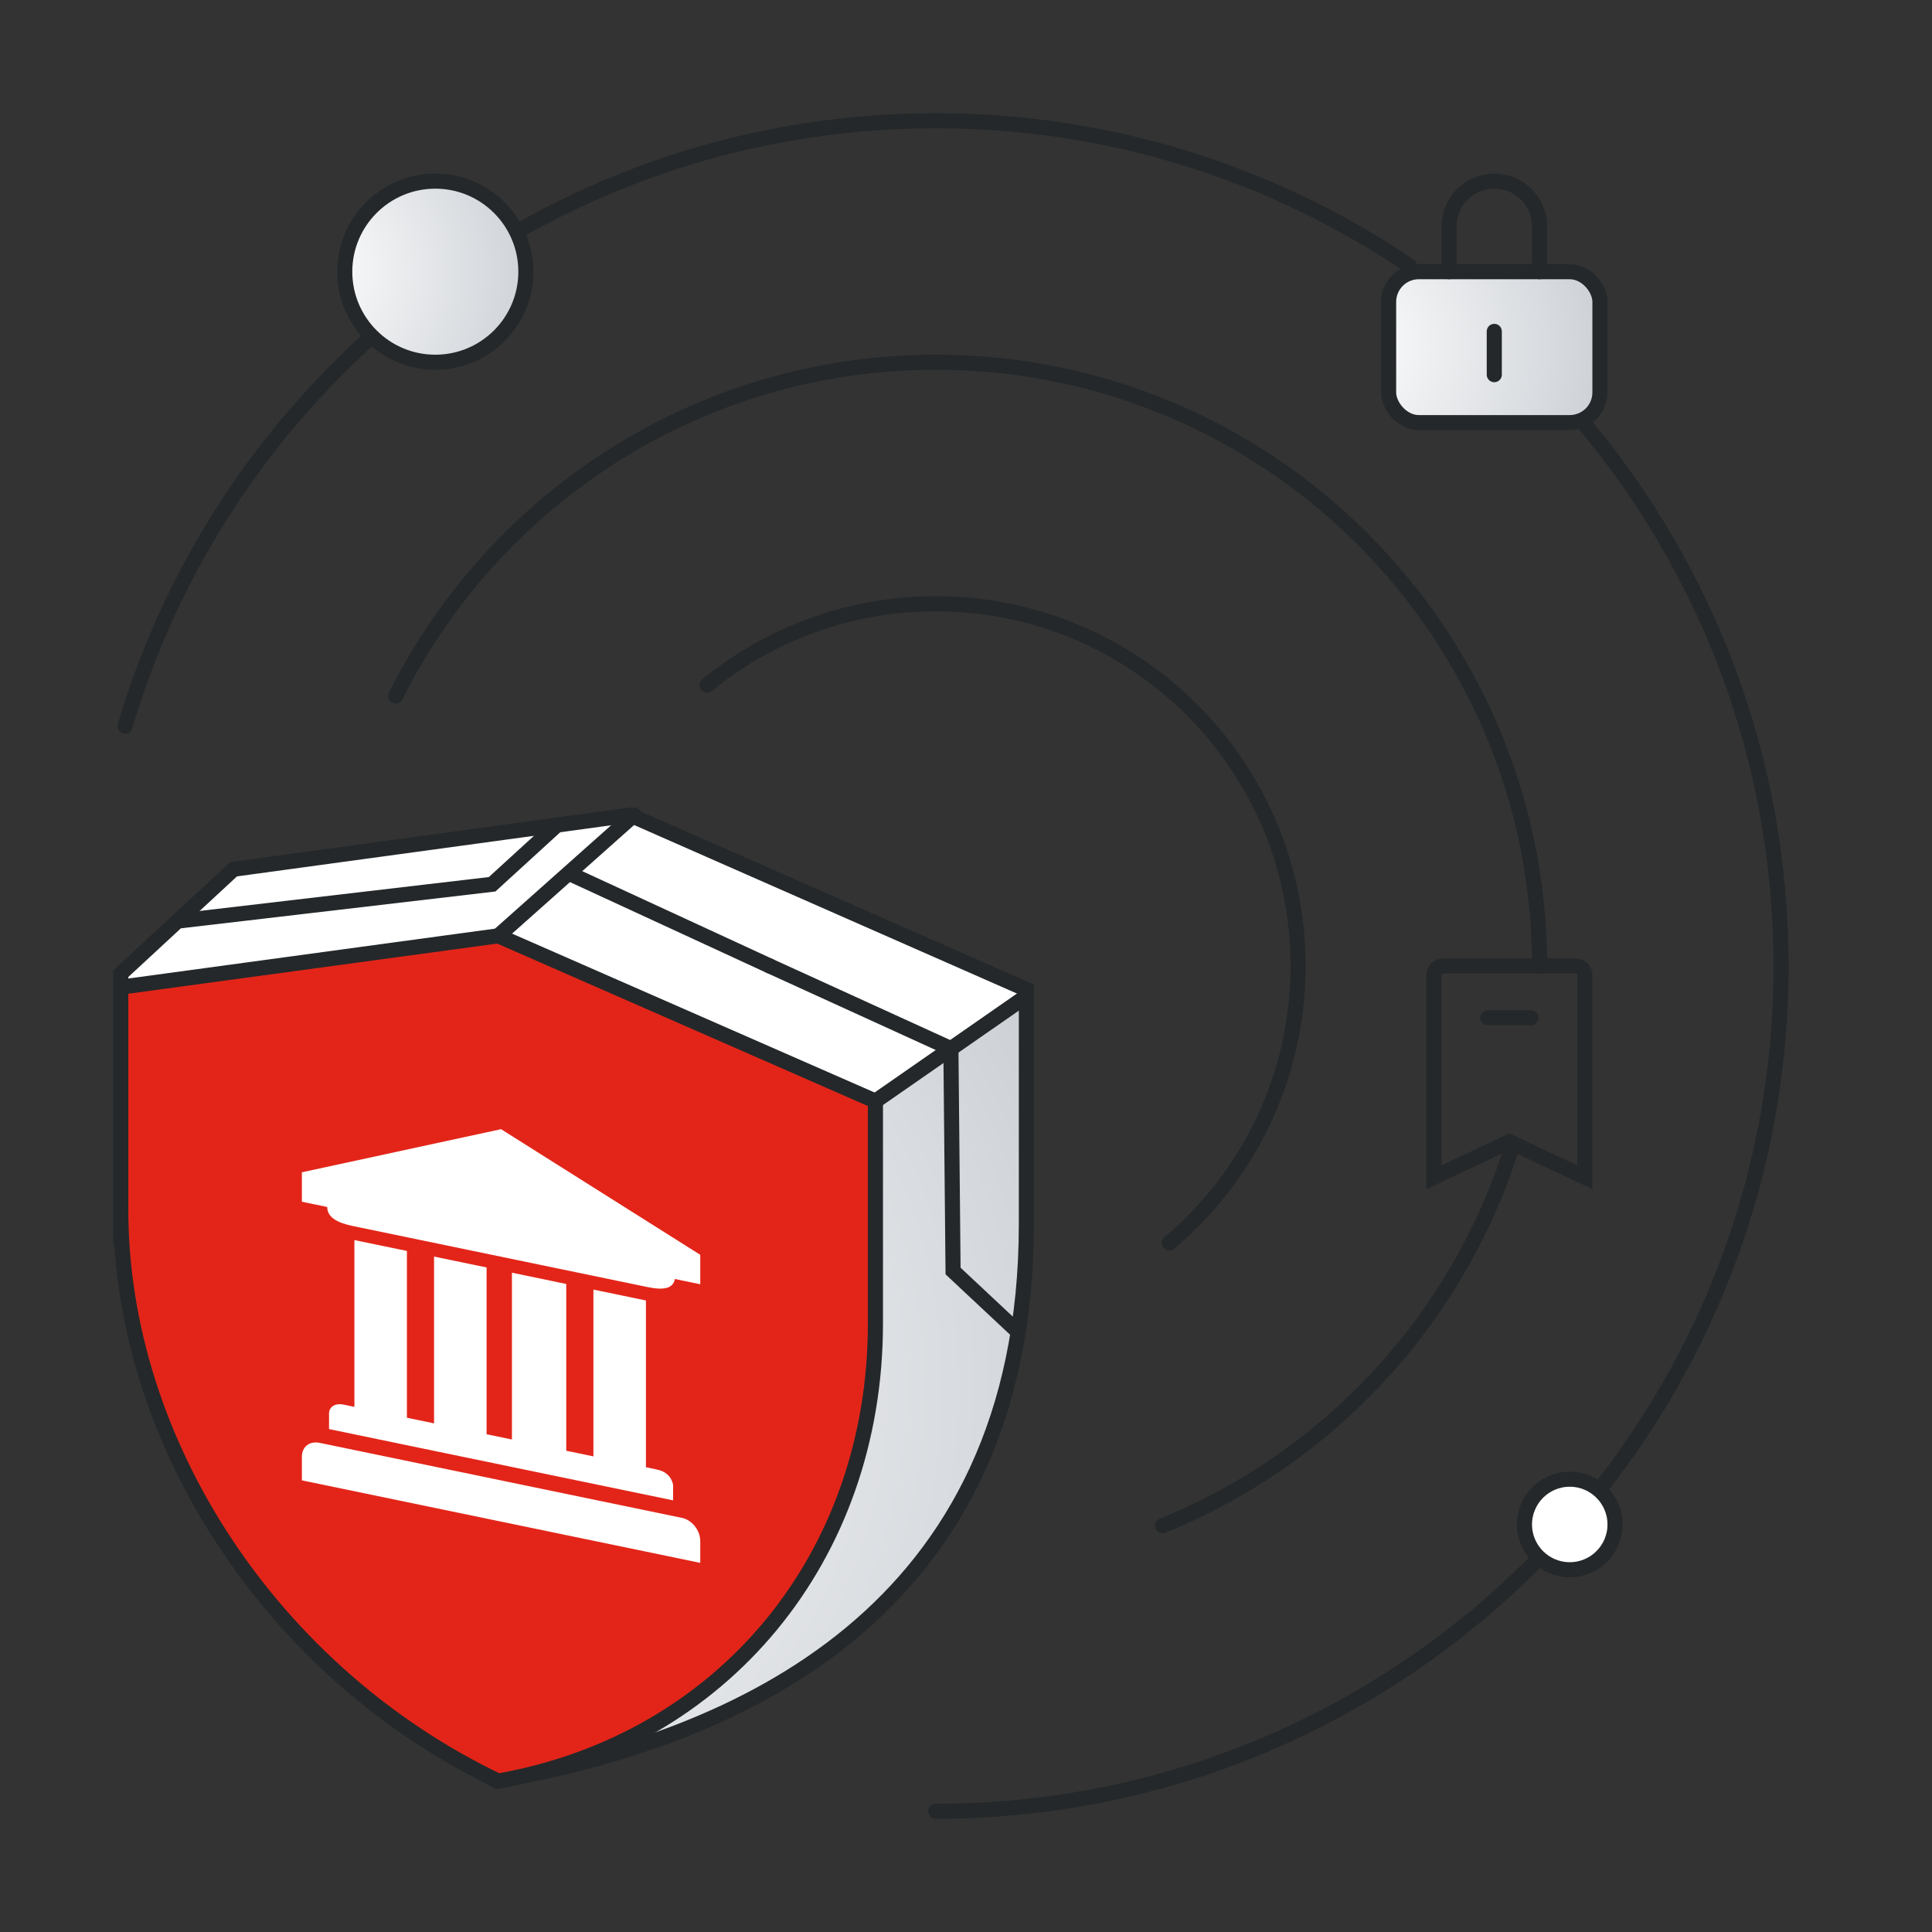 <?xml version="1.0" encoding="UTF-8"?>
<svg width="240px" height="240px" viewBox="0 0 240 240" version="1.1" xmlns="http://www.w3.org/2000/svg" xmlns:xlink="http://www.w3.org/1999/xlink">
    <rect x="0" y="0" width="240" height="240" fill="#333333" stroke="none"/>
    <title>ic_u_protection</title>
    <defs>
        <radialGradient cx="-23.517%" cy="50%" fx="-23.517%" fy="50%" r="128.179%" id="radialGradient-1">
            <stop stop-color="#FFFFFF" offset="0%"></stop>
            <stop stop-color="#CED2D7" offset="100%"></stop>
        </radialGradient>
        <radialGradient cx="-23.517%" cy="50%" fx="-23.517%" fy="50%" r="140.393%" gradientTransform="translate(-0.235, 0.5), scale(1, 0.654), rotate(32.628), translate(0.235, -0.5)" id="radialGradient-2">
            <stop stop-color="#FFFFFF" offset="0%"></stop>
            <stop stop-color="#CED2D7" offset="100%"></stop>
        </radialGradient>
        <radialGradient cx="-23.517%" cy="50%" fx="-23.517%" fy="50%" r="172.774%" gradientTransform="translate(-0.235, 0.5), scale(0.714, 1), rotate(16.647), translate(0.235, -0.5)" id="radialGradient-3">
            <stop stop-color="#FFFFFF" offset="0%"></stop>
            <stop stop-color="#CED2D7" offset="100%"></stop>
        </radialGradient>
    </defs>
    <g id="页面-1" stroke="none" stroke-width="1" fill="none" fill-rule="evenodd">
        <g id="探索-钱包" transform="translate(-840, -1890)">
            <g id="2" transform="translate(384, 1627)">
                <g id="编组-3" transform="translate(0, 176)">
                    <g id="ic-32/profit备份" transform="translate(456, 87)">
                        <g id="编组-3" transform="translate(15, 15)">
                            <path d="M101.25,210 C159.24,210 206.25,162.99 206.25,105 C206.25,79.307 197.022,55.77 181.7,37.522 M160.094,18.025 C143.309,6.647 123.056,0 101.25,0 C82.326,0 64.572,5.006 49.239,13.766 M30.569,27.351 C16.575,40.097 6.039,56.574 0.536,75.21" id="形状" stroke="#24282A" stroke-width="1.875" stroke-linecap="round"></path>
                            <path d="M180,180 C183.107,180 185.625,177.482 185.625,174.375 C185.625,171.268 183.107,168.75 180,168.75 C176.893,168.75 174.375,171.268 174.375,174.375 C174.375,177.482 176.893,180 180,180 Z" id="椭圆形备份" stroke="#24282A" stroke-width="1.875" fill="#FFFFFF" stroke-linecap="round"></path>
                            <path d="M129.409,174.535 C149.9,166.228 165.887,149.126 172.686,127.912 M176.25,105 C176.25,63.579 142.671,30 101.25,30 C71.884,30 46.46,46.877 34.149,71.461" id="形状" stroke="#24282A" stroke-width="1.875" stroke-linecap="round"></path>
                            <path d="M163.125,131.25 L163.125,106.07 C163.125,105.479 163.65,105 164.297,105 L180.703,105 C181.35,105 181.875,105.479 181.875,106.07 L181.875,131.25 L172.5,126.826 L163.125,131.25 Z" id="路径" stroke="#24282A" stroke-width="1.875" stroke-linecap="round"></path>
                            <line x1="172.5" y1="108.75" x2="172.5" y2="114.125" id="路径-15" stroke="#24282A" stroke-width="1.875" stroke-linecap="round" transform="translate(172.5, 111.437) rotate(-90) translate(-172.5, -111.437)"></line>
                            <path d="M39.076,30 C45.289,30 50.326,24.963 50.326,18.75 C50.326,12.537 45.289,7.5 39.076,7.5 C32.863,7.5 27.826,12.537 27.826,18.75 C27.826,24.963 32.863,30 39.076,30 Z" id="椭圆形备份" stroke="#24282A" stroke-width="1.875" fill="url(#radialGradient-1)" stroke-linejoin="round"></path>
                            <path d="M130.257,139.405 C140.037,131.15 146.25,118.801 146.25,105 C146.25,80.147 126.103,60 101.25,60 C90.47,60 80.575,63.791 72.826,70.112" id="路径" stroke="#24282A" stroke-width="1.875" stroke-linecap="round"></path>
                            <g id="编组-2" transform="translate(0, 86.25)">
                                <path d="M14.02,6.729 L63.283,0 L112.5,21.663 L112.5,50.782 C112.5,99.455 78.641,114.783 49.24,120 C38.713,114.94 22.299,92.598 0,52.974 L0,19.707 L14.02,6.729 Z" id="路径备份" fill="#FFFFFF"></path>
                                <path d="M112.5,22.5 L112.5,51.371 C112.5,99.63 78.378,114.828 48.75,120 C57.96,94.527 72.816,66.304 93.319,35.332 L112.5,22.5 Z" id="路径备份-2" fill="url(#radialGradient-2)"></path>
                                <path d="M14.02,6.729 L63.283,0 L112.5,21.663 L112.5,50.782 C112.5,99.455 76.156,114.783 46.755,120 C36.228,114.94 20.643,92.598 0,52.974 L0,19.707 L14.02,6.729 Z" id="路径备份-3" stroke="#24282A" stroke-width="1.875" stroke-linecap="round"></path>
                                <path d="M0,21.378 L46.897,15 L93.75,35.534 L93.75,63.137 C93.75,92.149 74.87,115.055 46.882,120 C18.886,106.602 0,77.988 0,48.968 L0,21.378 Z" id="路径" stroke="#24282A" stroke-width="1.875" fill="#E32519" stroke-linecap="round"></path>
                                <path d="M47.244,39.021 L71.989,54.628 L71.989,58.284 L68.839,57.632 C68.614,58.804 67.49,59.058 65.465,58.639 L28.799,51.044 C26.774,50.624 25.649,49.904 25.649,48.685 L22.5,48.033 L22.5,44.377 L47.244,39.021 Z M69.739,87.312 C70.864,87.545 71.989,88.753 71.989,90.215 L71.989,92.896 L22.5,82.645 L22.5,79.72 C22.5,78.502 23.4,77.713 24.749,77.993 L69.739,87.312 Z M25.874,76.276 L25.874,74.326 C25.874,73.594 26.549,73.003 27.674,73.236 L29.023,73.515 L29.023,52.797 L35.547,54.148 L35.547,74.867 L38.921,75.566 L38.921,54.847 L45.445,56.198 L45.445,76.917 L48.594,77.569 L48.594,56.85 L55.342,58.248 L55.342,78.967 L58.717,79.666 L58.717,58.947 L65.24,60.299 L65.24,81.017 L66.59,81.297 C67.715,81.53 68.389,82.157 68.614,83.179 L68.614,85.129 L25.874,76.276 Z" id="形状" fill="#FFFFFF" fill-rule="nonzero"></path>
                                <line x1="46.897" y1="15" x2="63.75" y2="0" id="路径-2" stroke="#24282A" stroke-width="1.875" stroke-linecap="round"></line>
                                <line x1="93.75" y1="35.534" x2="112.5" y2="22.5" id="路径-3" stroke="#24282A" stroke-width="1.875" stroke-linecap="round"></line>
                                <polyline id="路径-4" stroke="#24282A" stroke-width="1.875" stroke-linecap="round" points="80.625 18.75 103.125 29.017 103.393 56.642 110.988 63.75"></polyline>
                                <line x1="56.25" y1="7.5" x2="80.625" y2="18.75" id="路径-19" stroke="#24282A" stroke-width="1.875" stroke-linecap="round"></line>
                                <polyline id="路径-20" stroke="#24282A" stroke-width="1.875" stroke-linecap="round" points="53.932 1.471 46.133 8.598 7.5 13.125"></polyline>
                            </g>
                            <rect id="矩形" stroke="#24282A" stroke-width="1.875" fill="url(#radialGradient-3)" stroke-linejoin="round" x="157.5" y="18.75" width="26.25" height="18.75" rx="3.75"></rect>
                            <path d="M176.25,18.75 L176.25,13.125 C176.25,10.018 173.732,7.5 170.625,7.5 C167.518,7.5 165,10.018 165,13.125 L165,18.75" id="路径" stroke="#24282A" stroke-width="1.875" stroke-linecap="round"></path>
                            <line x1="170.625" y1="26.168" x2="170.625" y2="31.542" id="路径-15" stroke="#24282A" stroke-width="1.875" stroke-linecap="round"></line>
                        </g>
                    </g>
                </g>
            </g>
        </g>
    </g>
</svg>